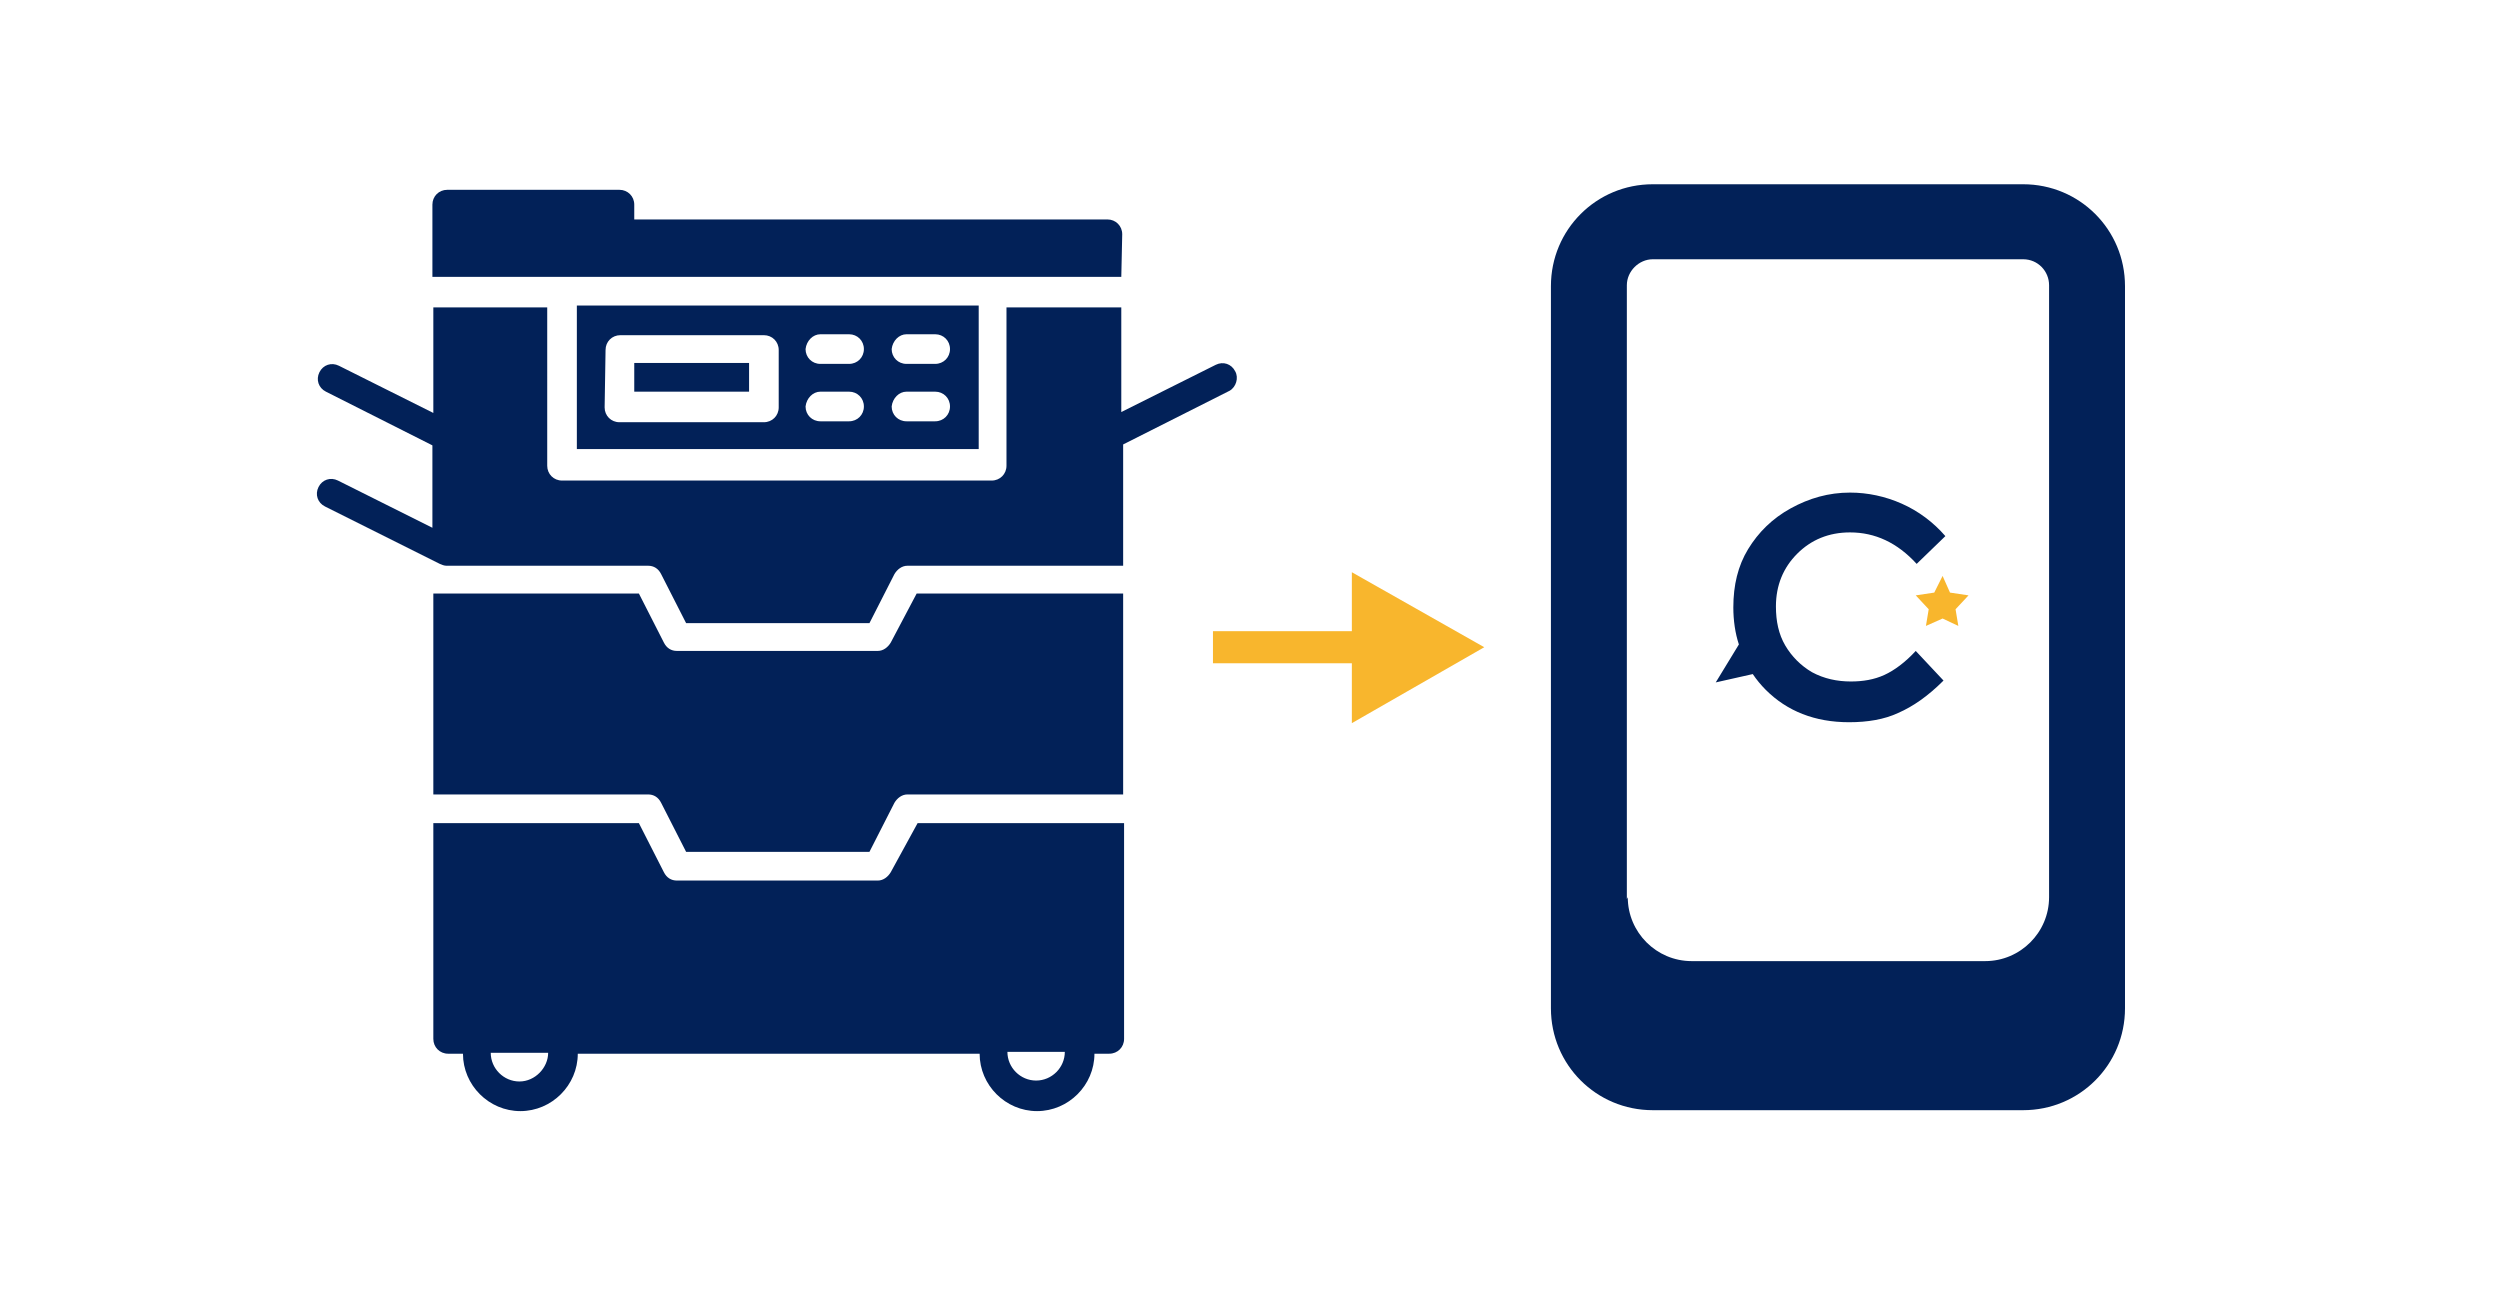 <?xml version="1.0" encoding="utf-8"?>
<!-- Generator: Adobe Illustrator 25.4.1, SVG Export Plug-In . SVG Version: 6.00 Build 0)  -->
<svg version="1.1" id="レイヤー_1" xmlns="http://www.w3.org/2000/svg" xmlns:xlink="http://www.w3.org/1999/xlink" x="0px"
	 y="0px" viewBox="0 0 270 140" style="enable-background:new 0 0 270 140;" xml:space="preserve">
<style type="text/css">
	.st0{fill:#022158;}
	.st1{fill:#F8B62D;}
	.st2{fill:none;stroke:#F8B62D;stroke-width:3.465;stroke-miterlimit:10;}
</style>
<g>
	<g>
		<g>
			<g>
				<path class="st0" d="M218.5,19.9h-40c-6.1,0-11,4.9-11,11v78c0,6.1,4.9,11,11,11h40c6.1,0,11-4.9,11-11v-78
					C229.5,24.8,224.6,19.9,218.5,19.9z M221.3,97.1v-0.2c0,3.8-3.1,6.9-6.9,6.9h-31.7c-3.8,0-6.9-3.1-6.9-6.9l-0.1,0.2V30.8
					c0-1.5,1.3-2.8,2.8-2.8h40c1.6,0,2.8,1.3,2.8,2.8L221.3,97.1L221.3,97.1z"/>
			</g>
		</g>
		<g>
			<path class="st0" d="M203.5,72.9c-1.1,0.5-2.3,0.7-3.6,0.7c-1.5,0-2.9-0.3-4.2-1c-1.2-0.7-2.2-1.7-2.9-2.9s-1-2.6-1-4.2
				c0-2.3,0.8-4.2,2.3-5.7s3.4-2.3,5.7-2.3c2.7,0,5.1,1.1,7.2,3.4l3.1-3c-1.3-1.5-2.9-2.7-4.7-3.5s-3.7-1.2-5.6-1.2
				c-2.3,0-4.4,0.6-6.4,1.7c-2,1.1-3.5,2.6-4.6,4.4c-1.1,1.8-1.6,3.9-1.6,6.3c0,1.4,0.2,2.8,0.6,4l-2.5,4.1l4-0.9
				c0.4,0.6,0.9,1.2,1.4,1.7c2.3,2.3,5.3,3.5,9,3.5c2,0,3.8-0.3,5.3-1c1.6-0.7,3.2-1.8,4.9-3.5l-3-3.2
				C205.8,71.5,204.6,72.4,203.5,72.9z"/>
			<polygon class="st1" points="209.8,62.2 210.6,64 212.6,64.3 211.2,65.8 211.5,67.6 209.8,66.8 208,67.6 208.3,65.8 206.9,64.3 
				208.9,64 			"/>
		</g>
	</g>
	<g>
		<path class="st0" d="M133.4,40.1c-0.4-0.8-1.3-1.1-2.1-0.7l-10.2,5.1V33.2h-12.4v17.1c0,0.9-0.7,1.6-1.6,1.6H60.7
			c-0.9,0-1.6-0.7-1.6-1.6V33.2H46.8v11.4l-10.2-5.1c-0.8-0.4-1.7-0.1-2.1,0.7c-0.4,0.8-0.1,1.7,0.7,2.1l11.5,5.8v8.9l-10.2-5.1
			c-0.8-0.4-1.7-0.1-2.1,0.7c-0.4,0.8-0.1,1.7,0.7,2.1l12.4,6.2c0.2,0.1,0.5,0.2,0.7,0.2H70c0.6,0,1.1,0.3,1.4,0.9l2.7,5.3h19.8
			l2.7-5.3c0.3-0.5,0.8-0.9,1.4-0.9h23.3V48l11.5-5.8C133.5,41.8,133.8,40.8,133.4,40.1z"/>
		<path class="st0" d="M105.7,48.5V33H62.3v15.5H105.7z M97.9,36.1h3.1c0.9,0,1.6,0.7,1.6,1.6c0,0.9-0.7,1.6-1.6,1.6h-3.1
			c-0.9,0-1.6-0.7-1.6-1.6C96.4,36.8,97.1,36.1,97.9,36.1z M97.9,42.3h3.1c0.9,0,1.6,0.7,1.6,1.6c0,0.9-0.7,1.6-1.6,1.6h-3.1
			c-0.9,0-1.6-0.7-1.6-1.6C96.4,43,97.1,42.3,97.9,42.3z M88.6,36.1h3.1c0.9,0,1.6,0.7,1.6,1.6c0,0.9-0.7,1.6-1.6,1.6h-3.1
			c-0.9,0-1.6-0.7-1.6-1.6C87.1,36.8,87.8,36.1,88.6,36.1z M88.6,42.3h3.1c0.9,0,1.6,0.7,1.6,1.6c0,0.9-0.7,1.6-1.6,1.6h-3.1
			c-0.9,0-1.6-0.7-1.6-1.6C87.1,43,87.8,42.3,88.6,42.3z M65.4,37.8c0-0.9,0.7-1.6,1.6-1.6h15.5c0.9,0,1.6,0.7,1.6,1.6v6.2
			c0,0.9-0.7,1.6-1.6,1.6H66.9c-0.9,0-1.6-0.7-1.6-1.6L65.4,37.8L65.4,37.8z"/>
		<rect x="68.5" y="39.2" class="st0" width="12.4" height="3.1"/>
		<path class="st0" d="M121.2,25.3c0-0.9-0.7-1.6-1.6-1.6H68.5v-1.6c0-0.9-0.7-1.6-1.6-1.6H48.3c-0.9,0-1.6,0.7-1.6,1.6v7.8h74.4
			L121.2,25.3L121.2,25.3z"/>
		<path class="st0" d="M96.2,94.2c-0.3,0.5-0.8,0.9-1.4,0.9H73.1c-0.6,0-1.1-0.3-1.4-0.9L69,88.9H46.8v23.3c0,0.9,0.7,1.6,1.6,1.6
			H50c0,3.4,2.8,6.2,6.2,6.2c3.4,0,6.2-2.8,6.2-6.2h43.4c0,3.4,2.8,6.2,6.2,6.2c3.4,0,6.2-2.8,6.2-6.2h1.6c0.9,0,1.6-0.7,1.6-1.6
			V88.9H99.1L96.2,94.2z M56.1,116.8c-1.7,0-3.1-1.4-3.1-3.1h6.2C59.2,115.3,57.8,116.8,56.1,116.8z M115,113.6
			c0,1.7-1.4,3.1-3.1,3.1c-1.7,0-3.1-1.4-3.1-3.1H115z"/>
		<path class="st0" d="M96.2,69.4c-0.3,0.5-0.8,0.9-1.4,0.9H73.1c-0.6,0-1.1-0.3-1.4-0.9L69,64.1H46.8v21.7H70
			c0.6,0,1.1,0.3,1.4,0.9l2.7,5.3h19.8l2.7-5.3c0.3-0.5,0.8-0.9,1.4-0.9h23.3V64.1H99L96.2,69.4z"/>
	</g>
	<g>
		<g>
			<polygon class="st1" points="146,78.1 146,61.8 160.3,69.9 			"/>
		</g>
		<g>
			<line class="st2" x1="131" y1="69.9" x2="152.6" y2="69.9"/>
		</g>
	</g>
</g>
</svg>
